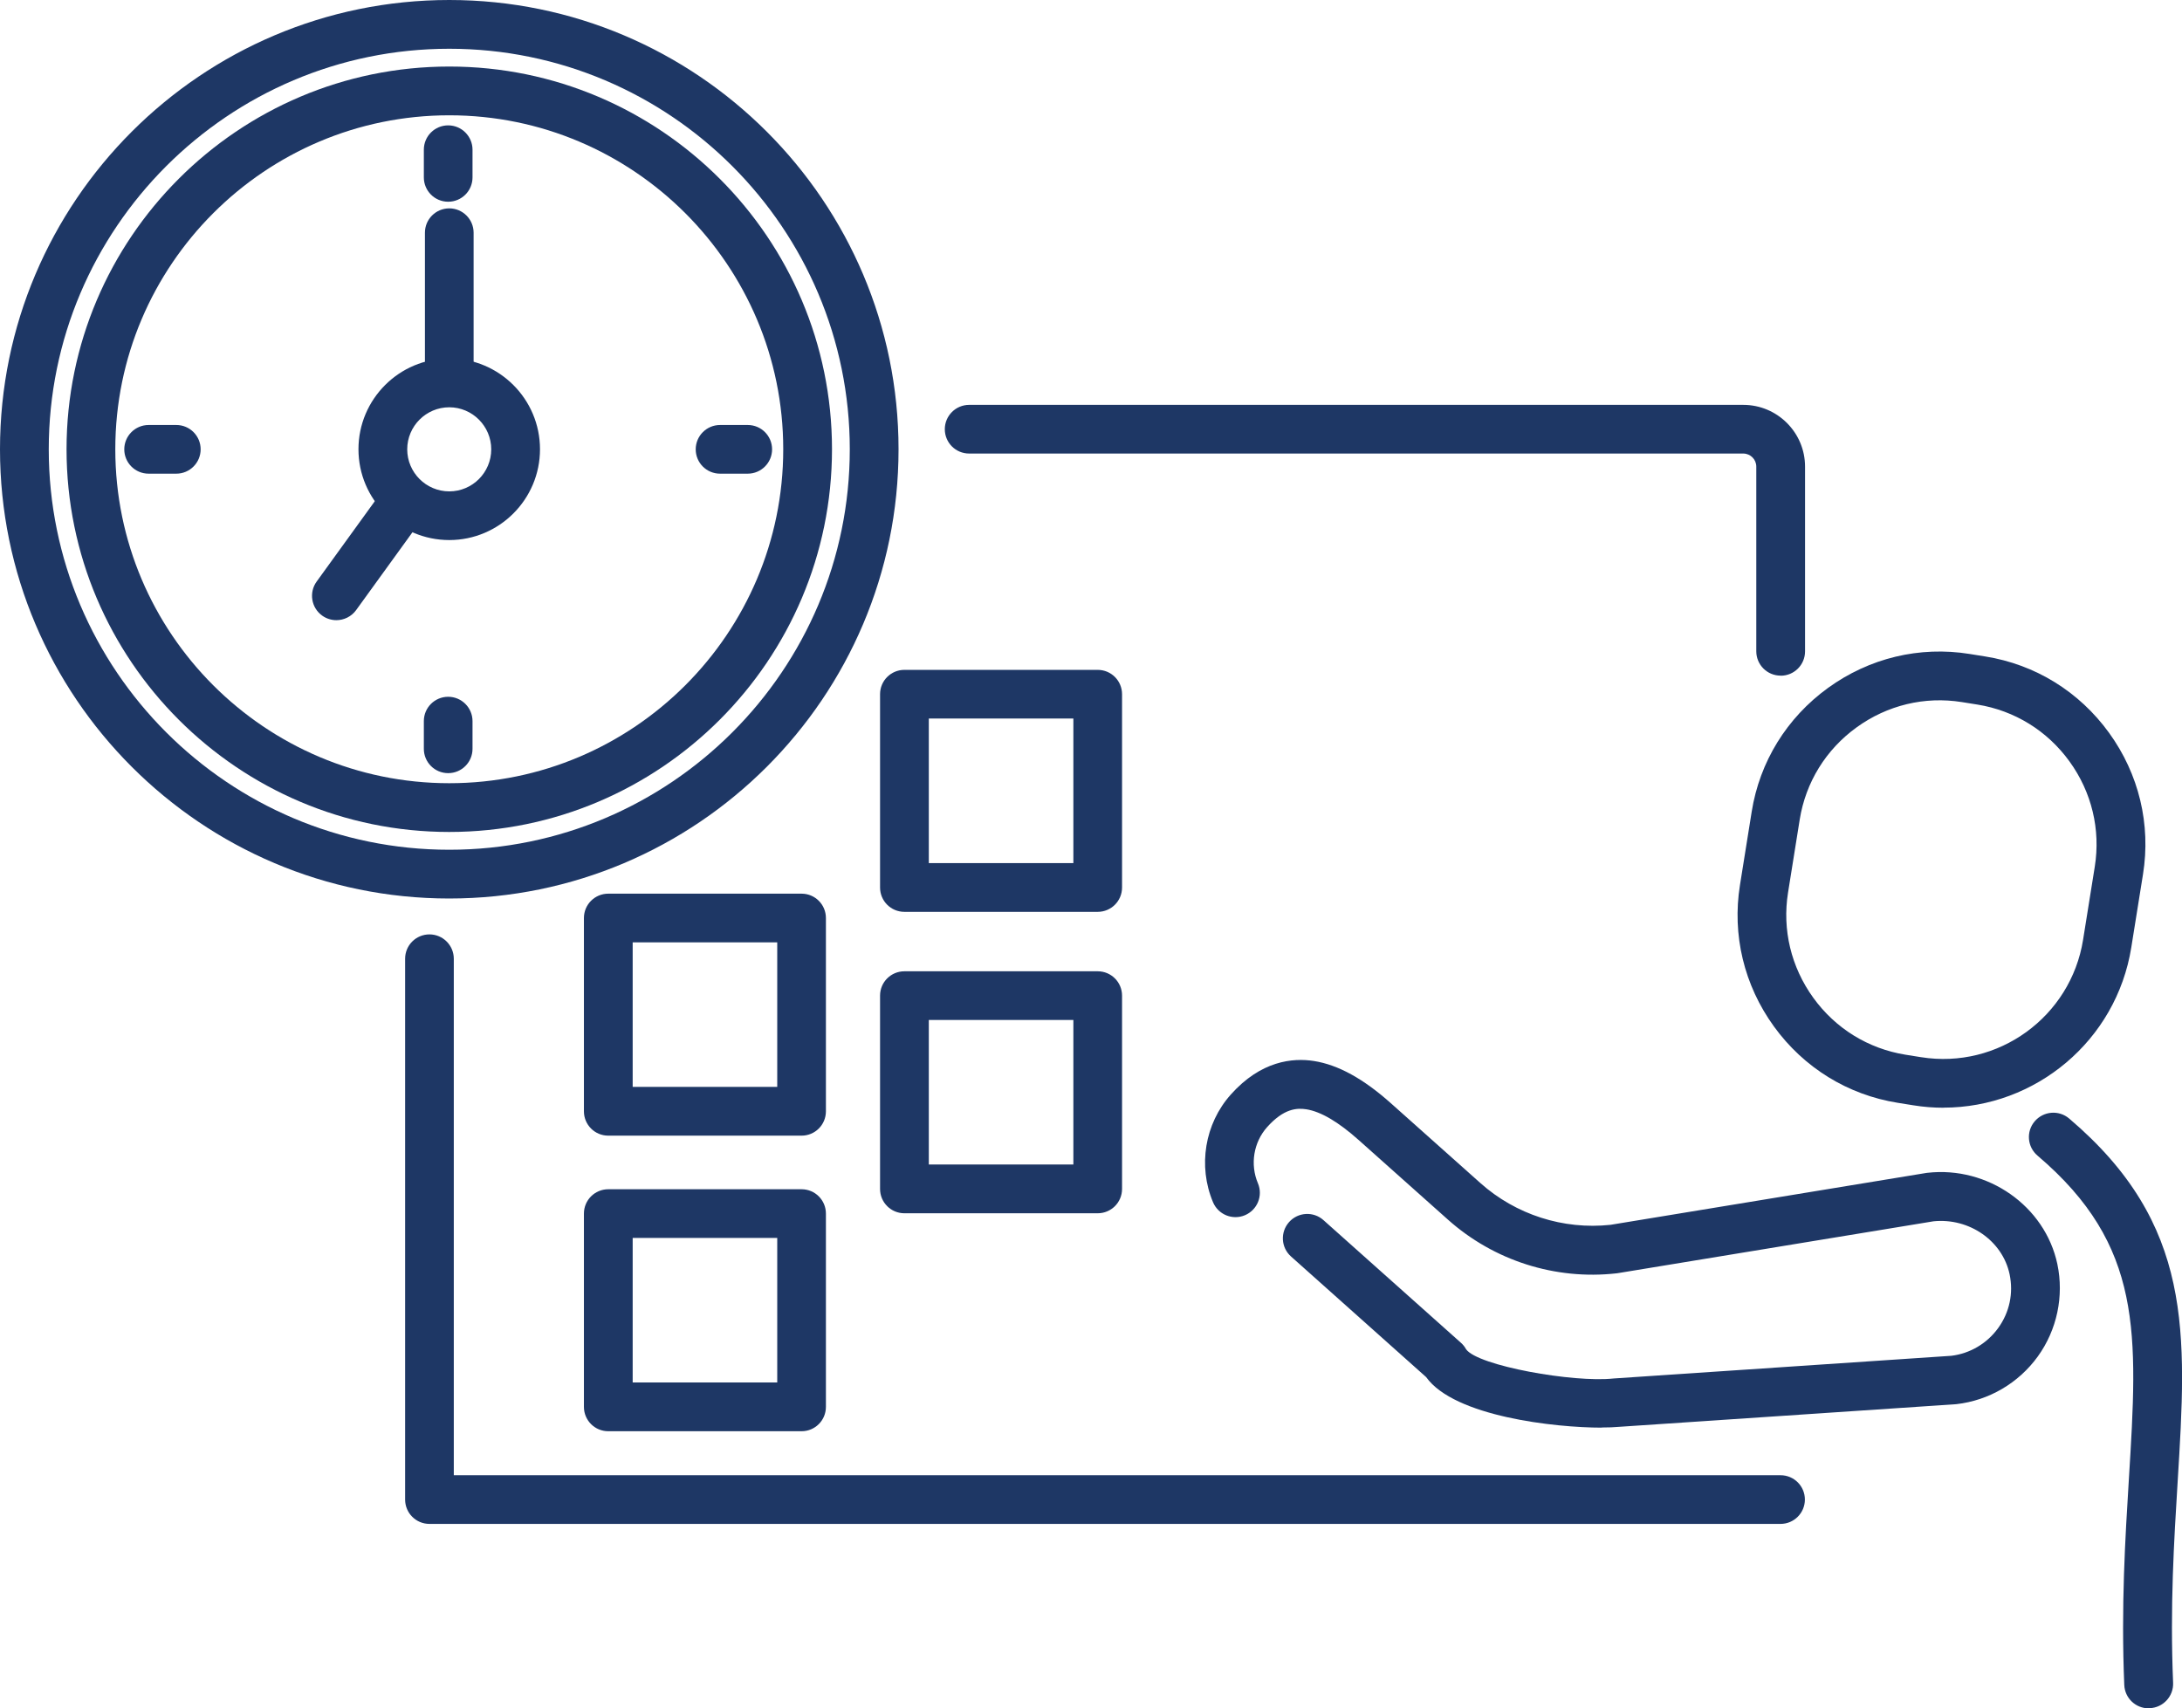 <?xml version="1.0" encoding="UTF-8"?><svg id="Layer_1" xmlns="http://www.w3.org/2000/svg" viewBox="0 0 279.7 218.99"><defs><style>.cls-1{fill:#1e3765;stroke-width:0px;}</style></defs><path class="cls-1" d="M57.59,115.18C25.83,115.18,0,89.35,0,57.59S25.83,0,57.59,0s57.59,25.83,57.59,57.59-25.83,57.59-57.59,57.59ZM57.59,6.25C29.28,6.25,6.25,29.28,6.25,57.59s23.03,51.34,51.34,51.34,51.34-23.03,51.34-51.34S85.9,6.25,57.59,6.25Z"/><path class="cls-1" d="M57.59,106.65c-27.05,0-49.06-22.01-49.06-49.06S30.54,8.53,57.59,8.53s49.06,22.01,49.06,49.06-22.01,49.06-49.06,49.06ZM57.59,14.78c-23.61,0-42.81,19.2-42.81,42.81s19.21,42.81,42.81,42.81,42.81-19.2,42.81-42.81S81.2,14.78,57.59,14.78Z"/><path class="cls-1" d="M43.12,79.5c-.63,0-1.28-.19-1.83-.59-1.4-1.01-1.71-2.97-.7-4.36l8.51-11.76c1.01-1.4,2.96-1.71,4.36-.7,1.4,1.01,1.71,2.97.7,4.36l-8.51,11.76c-.61.84-1.57,1.29-2.53,1.29Z"/><path class="cls-1" d="M57.59,51.33c-1.73,0-3.12-1.4-3.12-3.12v-18.38c0-1.73,1.4-3.12,3.12-3.12s3.12,1.4,3.12,3.12v18.38c0,1.73-1.4,3.12-3.12,3.12Z"/><path class="cls-1" d="M57.59,69.23c-6.42,0-11.64-5.22-11.64-11.64s5.22-11.64,11.64-11.64,11.63,5.22,11.63,11.64-5.22,11.64-11.63,11.64ZM57.59,52.21c-2.97,0-5.39,2.42-5.39,5.39s2.42,5.39,5.39,5.39,5.38-2.42,5.38-5.39-2.42-5.39-5.38-5.39Z"/><path class="cls-1" d="M95.85,60.72h-3.55c-1.73,0-3.12-1.4-3.12-3.12s1.4-3.12,3.12-3.12h3.55c1.73,0,3.12,1.4,3.12,3.12s-1.4,3.12-3.12,3.12Z"/><path class="cls-1" d="M22.6,60.72h-3.55c-1.73,0-3.12-1.4-3.12-3.12s1.4-3.12,3.12-3.12h3.55c1.73,0,3.12,1.4,3.12,3.12s-1.4,3.12-3.12,3.12Z"/><path class="cls-1" d="M57.45,25.86c-1.73,0-3.12-1.4-3.12-3.12v-3.55c0-1.73,1.4-3.12,3.12-3.12s3.12,1.4,3.12,3.12v3.55c0,1.73-1.4,3.12-3.12,3.12Z"/><path class="cls-1" d="M57.45,99.11c-1.73,0-3.12-1.4-3.12-3.12v-3.55c0-1.73,1.4-3.12,3.12-3.12s3.12,1.4,3.12,3.12v3.55c0,1.73-1.4,3.12-3.12,3.12Z"/><path class="cls-1" d="M228.25,86.61c-1.73,0-3.12-1.4-3.12-3.12v-23.68c0-.92-.75-1.67-1.67-1.67h-99.23c-1.73,0-3.12-1.4-3.12-3.12s1.4-3.12,3.12-3.12h99.23c4.37,0,7.92,3.55,7.92,7.92v23.68c0,1.73-1.4,3.12-3.12,3.12Z"/><path class="cls-1" d="M228.25,195.35H55.05c-1.73,0-3.12-1.4-3.12-3.12v-69.33c0-1.73,1.4-3.12,3.12-3.12s3.12,1.4,3.12,3.12v66.21h170.07c1.73,0,3.12,1.4,3.12,3.12s-1.4,3.12-3.12,3.12Z"/><path class="cls-1" d="M205.31,183.01c-5.97,0-18.89-1.42-22.5-6.48l-17.32-15.46c-1.29-1.15-1.4-3.12-.25-4.41,1.15-1.29,3.13-1.4,4.41-.25l17.63,15.73c.26.23.48.51.65.82,1.48,2.12,13.82,4.31,18.89,3.75.05,0,.09,0,.14-.01l43.17-2.9c2.4-.29,4.58-1.58,6.01-3.56,1.46-2.02,1.97-4.47,1.46-6.9-.91-4.29-5.18-7.25-9.76-6.78l-40.48,6.65c-.05,0-.11.02-.16.02-7.84.88-15.71-1.63-21.6-6.89l-11.45-10.21c-2.6-2.32-4.85-3.64-6.7-3.93-1.22-.19-2.89-.1-5.02,2.28-1.74,1.95-2.21,4.78-1.18,7.21.67,1.59-.08,3.42-1.67,4.09-1.59.67-3.42-.08-4.09-1.67-1.95-4.64-1.06-10.06,2.28-13.8,3.86-4.33,7.93-4.73,10.66-4.3,3.1.49,6.33,2.26,9.89,5.44l11.45,10.21c4.54,4.05,10.62,6,16.67,5.35l40.48-6.65c.05,0,.11-.02.16-.02,7.74-.87,15.06,4.27,16.64,11.69.87,4.12-.04,8.44-2.5,11.85-2.47,3.42-6.28,5.65-10.45,6.12-.05,0-.09,0-.14.01l-43.18,2.9c-.53.05-1.25.08-2.13.08Z"/><path class="cls-1" d="M275.42,218.99c-1.67,0-3.05-1.31-3.12-3-.42-10.09.12-18.75.59-26.39,1.15-18.66,1.85-29.93-11.71-41.46-1.32-1.12-1.48-3.09-.36-4.4,1.12-1.31,3.09-1.48,4.41-.36,15.95,13.55,15.09,27.42,13.91,46.6-.46,7.49-.99,15.98-.58,25.74.07,1.72-1.27,3.18-2.99,3.25-.04,0-.09,0-.13,0Z"/><path class="cls-1" d="M249.13,142c-1.28,0-2.57-.1-3.86-.31h0l-2-.32c-6.41-1.02-12.05-4.5-15.88-9.79-3.83-5.29-5.38-11.73-4.35-18.14l1.5-9.38c1.02-6.41,4.5-12.05,9.79-15.88,5.29-3.83,11.73-5.38,18.14-4.35l2,.32c6.41,1.02,12.05,4.5,15.88,9.79,3.83,5.29,5.38,11.73,4.35,18.14l-1.5,9.37c-1.92,11.98-12.3,20.54-24.07,20.54ZM246.25,135.52c9.88,1.58,19.19-5.17,20.77-15.05l1.5-9.37c.76-4.76-.39-9.55-3.24-13.49s-7.04-6.52-11.8-7.29l-2-.32c-4.76-.76-9.55.39-13.49,3.24-3.94,2.85-6.52,7.04-7.29,11.8l-1.5,9.38c-.76,4.76.39,9.55,3.24,13.49,2.85,3.94,7.04,6.52,11.8,7.29l2,.32h0Z"/><path class="cls-1" d="M140.71,116.89h-24.78c-1.73,0-3.12-1.4-3.12-3.12v-24.78c0-1.73,1.4-3.12,3.12-3.12h24.78c1.73,0,3.12,1.4,3.12,3.12v24.78c0,1.73-1.4,3.12-3.12,3.12ZM119.06,110.64h18.53v-18.53h-18.53v18.53Z"/><path class="cls-1" d="M140.71,155.53h-24.78c-1.73,0-3.12-1.4-3.12-3.12v-24.78c0-1.73,1.4-3.12,3.12-3.12h24.78c1.73,0,3.12,1.4,3.12,3.12v24.78c0,1.73-1.4,3.12-3.12,3.12ZM119.06,149.28h18.53v-18.53h-18.53v18.53Z"/><path class="cls-1" d="M102.75,145.58h-24.78c-1.73,0-3.12-1.4-3.12-3.12v-24.78c0-1.73,1.4-3.12,3.12-3.12h24.78c1.73,0,3.12,1.4,3.12,3.12v24.78c0,1.73-1.4,3.12-3.12,3.12ZM81.1,139.33h18.53v-18.53h-18.53v18.53Z"/><path class="cls-1" d="M102.75,183.47h-24.78c-1.73,0-3.12-1.4-3.12-3.12v-24.78c0-1.73,1.4-3.12,3.12-3.12h24.78c1.73,0,3.12,1.4,3.12,3.12v24.78c0,1.73-1.4,3.12-3.12,3.12ZM81.1,177.22h18.53v-18.53h-18.53v18.53Z"/></svg>